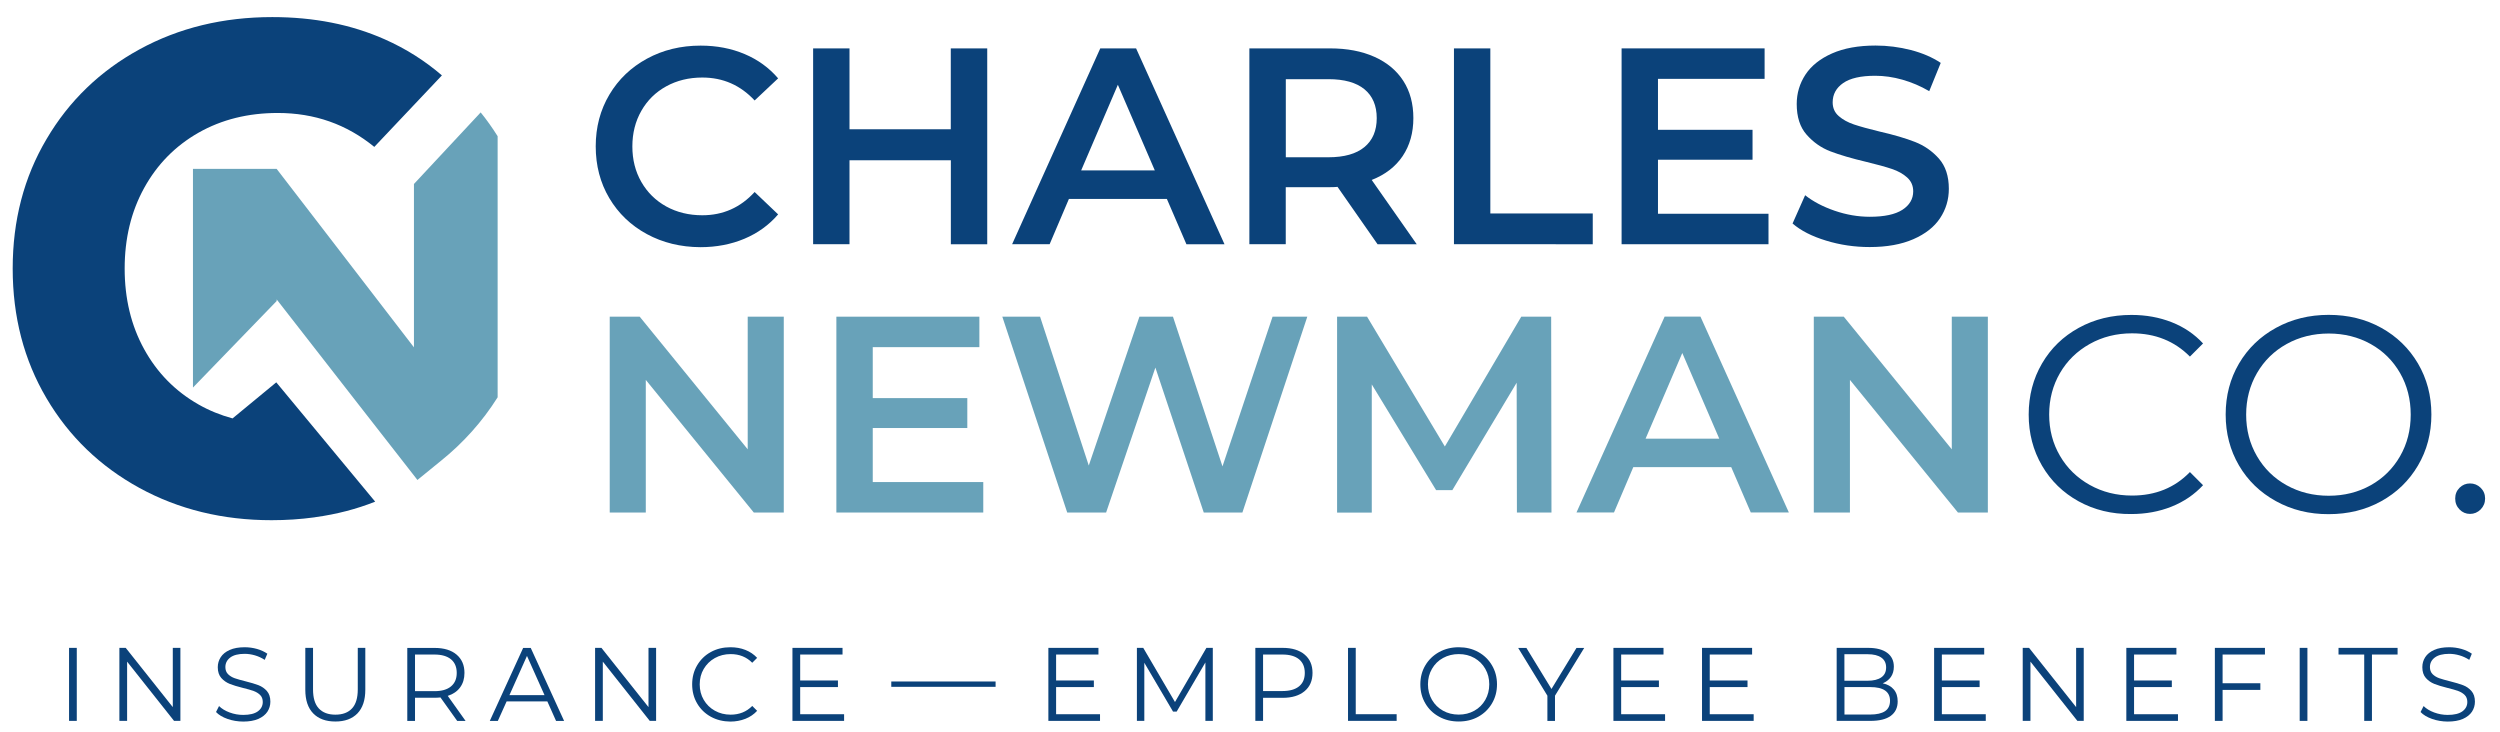 <?xml version="1.0" encoding="UTF-8"?> <!-- Generator: Adobe Illustrator 23.0.3, SVG Export Plug-In . SVG Version: 6.00 Build 0) --> <svg xmlns="http://www.w3.org/2000/svg" xmlns:xlink="http://www.w3.org/1999/xlink" id="Layer_1" x="0px" y="0px" viewBox="0 0 397.88 116.52" style="enable-background:new 0 0 397.88 116.52;" xml:space="preserve"> <style type="text/css"> .st0{fill:#0B427A;} .st1{fill:#68A2B9;} </style> <g> <path class="st0" d="M102.94,37.25c-2.54-1.38-4.53-3.29-5.97-5.72c-1.44-2.43-2.16-5.18-2.16-8.24s0.73-5.8,2.18-8.24 s3.45-4.34,5.99-5.72s5.38-2.07,8.53-2.07c2.55,0,4.88,0.45,6.99,1.34c2.11,0.89,3.89,2.18,5.34,3.87l-3.74,3.52 c-2.26-2.43-5.03-3.65-8.33-3.65c-2.14,0-4.05,0.47-5.74,1.4c-1.69,0.93-3.01,2.23-3.96,3.9c-0.95,1.66-1.43,3.55-1.43,5.66 s0.47,3.99,1.43,5.66c0.95,1.66,2.27,2.96,3.96,3.9c1.69,0.93,3.61,1.4,5.74,1.4c3.3,0,6.07-1.23,8.33-3.7l3.74,3.56 c-1.45,1.69-3.24,2.98-5.37,3.88c-2.12,0.89-4.46,1.34-7.01,1.34C108.32,39.32,105.48,38.63,102.94,37.25z"></path> <path class="st0" d="M157.12,7.7v31.17h-5.79V25.51H135.2v13.36h-5.79V7.7h5.79v12.87h16.12V7.7H157.12z"></path> <path class="st0" d="M185.71,31.66h-15.59l-3.07,7.21h-5.97L175.11,7.7h5.7l14.07,31.17h-6.06L185.71,31.66z M183.79,27.12 l-5.88-13.63l-5.84,13.63H183.79z"></path> <path class="st0" d="M219.24,38.87l-6.37-9.13c-0.27,0.03-0.67,0.05-1.2,0.05h-7.04v9.08h-5.79V7.7h12.83 c2.7,0,5.05,0.44,7.06,1.34c2,0.89,3.54,2.17,4.61,3.83c1.07,1.66,1.6,3.64,1.6,5.92c0,2.35-0.57,4.36-1.71,6.06 c-1.14,1.69-2.78,2.95-4.92,3.79l7.17,10.24H219.24z M217.15,14.2c-1.31-1.07-3.22-1.6-5.74-1.6h-6.77v12.43h6.77 c2.52,0,4.44-0.54,5.74-1.62c1.31-1.08,1.96-2.62,1.96-4.61C219.11,16.8,218.45,15.27,217.15,14.2z"></path> <path class="st0" d="M231.4,7.7h5.79v26.27h16.3v4.9H231.4V7.7z"></path> <path class="st0" d="M281.46,34.02v4.85h-23.38V7.7h22.76v4.85h-16.97v8.11h15.05v4.76h-15.05v8.6H281.46z"></path> <path class="st0" d="M290.61,38.29c-2.24-0.68-4.02-1.59-5.32-2.72l2-4.5c1.28,1.01,2.84,1.83,4.7,2.47 c1.86,0.64,3.72,0.96,5.59,0.96c2.32,0,4.04-0.37,5.19-1.11c1.14-0.74,1.72-1.72,1.72-2.94c0-0.89-0.32-1.62-0.96-2.2 c-0.64-0.58-1.45-1.03-2.43-1.36c-0.98-0.33-2.32-0.7-4.01-1.11c-2.38-0.56-4.3-1.13-5.77-1.69s-2.73-1.45-3.79-2.65 c-1.06-1.2-1.58-2.83-1.58-4.88c0-1.72,0.47-3.29,1.4-4.7c0.93-1.41,2.35-2.53,4.23-3.36c1.88-0.83,4.19-1.25,6.92-1.25 c1.9,0,3.77,0.24,5.61,0.71c1.84,0.48,3.43,1.16,4.76,2.05l-1.83,4.5c-1.37-0.8-2.79-1.41-4.28-1.83 c-1.48-0.42-2.92-0.62-4.32-0.62c-2.29,0-3.99,0.39-5.1,1.16c-1.11,0.77-1.67,1.8-1.67,3.07c0,0.89,0.32,1.62,0.96,2.18 c0.64,0.56,1.45,1.01,2.43,1.34c0.98,0.33,2.32,0.7,4.01,1.11c2.32,0.53,4.22,1.09,5.7,1.67c1.48,0.58,2.75,1.46,3.81,2.65 c1.05,1.19,1.58,2.79,1.58,4.81c0,1.72-0.47,3.28-1.4,4.68c-0.93,1.4-2.35,2.51-4.25,3.34c-1.9,0.83-4.22,1.25-6.95,1.25 C295.17,39.32,292.85,38.98,290.61,38.29z"></path> <path class="st1" d="M124.74,50.4v31.17h-4.77l-17.19-21.11v21.11h-5.74V50.4h4.77l17.19,21.11V50.4H124.74z"></path> <path class="st1" d="M156.49,76.72v4.85h-23.38V50.4h22.76v4.85H138.9v8.11h15.05v4.76H138.9v8.6H156.49z"></path> <path class="st1" d="M208.06,50.4l-10.33,31.17h-6.15l-7.7-23.07l-7.84,23.07h-6.19L159.52,50.4h6.01l7.75,23.69l8.06-23.69h5.34 l7.88,23.83l7.97-23.83H208.06z"></path> <path class="st1" d="M241.42,81.57l-0.04-20.66l-10.24,17.1h-2.58l-10.24-16.83v20.4h-5.52V50.4h4.77l12.38,20.66l12.16-20.66h4.76 l0.05,31.17H241.42z"></path> <path class="st1" d="M275.53,74.35h-15.59l-3.07,7.21h-5.97l14.03-31.17h5.7l14.07,31.17h-6.06L275.53,74.35z M273.62,69.81 l-5.88-13.63l-5.84,13.63H273.62z"></path> <path class="st1" d="M316.37,50.4v31.17h-4.76l-17.19-21.11v21.11h-5.75V50.4h4.77l17.19,21.11V50.4H316.37z"></path> <path class="st0" d="M330.82,79.79c-2.48-1.37-4.42-3.26-5.83-5.68c-1.41-2.42-2.12-5.13-2.12-8.13c0-3,0.71-5.71,2.12-8.13 c1.41-2.42,3.36-4.31,5.86-5.68c2.49-1.37,5.28-2.05,8.37-2.05c2.32,0,4.45,0.39,6.41,1.16c1.96,0.77,3.62,1.9,4.99,3.38 l-2.09,2.09c-2.44-2.46-5.51-3.7-9.22-3.7c-2.46,0-4.71,0.56-6.72,1.69c-2.02,1.13-3.6,2.67-4.74,4.63 c-1.14,1.96-1.72,4.16-1.72,6.59s0.57,4.63,1.72,6.59c1.14,1.96,2.72,3.5,4.74,4.63c2.02,1.13,4.26,1.69,6.72,1.69 c3.74,0,6.81-1.25,9.22-3.74l2.09,2.09c-1.37,1.48-3.04,2.62-5.01,3.41c-1.97,0.79-4.12,1.18-6.43,1.18 C336.08,81.84,333.3,81.15,330.82,79.79z"></path> <path class="st0" d="M362.22,79.76c-2.51-1.38-4.47-3.27-5.88-5.68c-1.41-2.41-2.12-5.11-2.12-8.11c0-3,0.71-5.7,2.12-8.11 c1.41-2.4,3.37-4.3,5.88-5.68c2.51-1.38,5.31-2.07,8.39-2.07c3.09,0,5.87,0.68,8.35,2.05c2.48,1.37,4.43,3.26,5.86,5.68 c1.42,2.42,2.14,5.13,2.14,8.13c0,3-0.71,5.71-2.14,8.13c-1.43,2.42-3.38,4.31-5.86,5.68c-2.48,1.37-5.26,2.05-8.35,2.05 C367.53,81.84,364.73,81.15,362.22,79.76z M377.3,77.23c1.99-1.11,3.55-2.66,4.68-4.63c1.13-1.97,1.69-4.18,1.69-6.61 s-0.56-4.64-1.69-6.61c-1.13-1.97-2.69-3.52-4.68-4.63c-1.99-1.11-4.22-1.67-6.68-1.67c-2.46,0-4.7,0.56-6.7,1.67 c-2,1.11-3.58,2.66-4.72,4.63c-1.14,1.97-1.72,4.18-1.72,6.61s0.57,4.64,1.72,6.61c1.14,1.97,2.72,3.52,4.72,4.63 c2,1.11,4.24,1.67,6.7,1.67C373.08,78.9,375.31,78.34,377.3,77.23z"></path> <path class="st0" d="M391.44,81.08c-0.46-0.47-0.69-1.05-0.69-1.74c0-0.68,0.23-1.25,0.69-1.71c0.46-0.46,1.02-0.69,1.67-0.69 c0.65,0,1.22,0.23,1.69,0.69c0.47,0.46,0.71,1.03,0.71,1.71c0,0.68-0.24,1.26-0.71,1.74c-0.47,0.47-1.04,0.71-1.69,0.71 C392.45,81.79,391.9,81.55,391.44,81.08z"></path> </g> <g> <path class="st0" d="M10.99,103.11h1.23v11.62h-1.23V103.11z"></path> <path class="st0" d="M28.71,103.11v11.62H27.7l-7.47-9.43v9.43H19v-11.62h1.01l7.49,9.43v-9.43H28.71z"></path> <path class="st0" d="M36.21,114.42c-0.79-0.28-1.4-0.64-1.83-1.1l0.48-0.95c0.42,0.42,0.98,0.76,1.68,1.02 c0.7,0.26,1.42,0.39,2.16,0.39c1.04,0,1.82-0.19,2.34-0.57c0.52-0.38,0.78-0.88,0.78-1.49c0-0.46-0.14-0.84-0.42-1.11 c-0.28-0.28-0.63-0.49-1.04-0.64c-0.41-0.15-0.98-0.31-1.71-0.49c-0.87-0.22-1.57-0.43-2.09-0.64c-0.52-0.21-0.97-0.52-1.34-0.94 c-0.37-0.42-0.56-0.99-0.56-1.71c0-0.59,0.16-1.12,0.47-1.6c0.31-0.48,0.79-0.87,1.43-1.15c0.64-0.29,1.44-0.43,2.39-0.43 c0.66,0,1.31,0.09,1.95,0.27c0.64,0.18,1.19,0.44,1.65,0.76l-0.42,0.98c-0.49-0.32-1.01-0.56-1.56-0.72 c-0.55-0.16-1.1-0.24-1.63-0.24c-1.02,0-1.78,0.2-2.3,0.59c-0.51,0.39-0.77,0.9-0.77,1.52c0,0.46,0.14,0.84,0.42,1.12 c0.28,0.28,0.64,0.5,1.06,0.65c0.43,0.15,1,0.31,1.72,0.49c0.85,0.21,1.54,0.42,2.07,0.62c0.53,0.21,0.97,0.51,1.34,0.93 c0.36,0.41,0.55,0.98,0.55,1.69c0,0.59-0.16,1.12-0.47,1.6c-0.32,0.48-0.8,0.86-1.45,1.15c-0.65,0.28-1.46,0.42-2.41,0.42 C37.83,114.83,37,114.7,36.21,114.42z"></path> <path class="st0" d="M49.85,113.54c-0.84-0.86-1.26-2.12-1.26-3.77v-6.66h1.23v6.61c0,1.35,0.3,2.36,0.91,3.02 c0.61,0.66,1.49,1,2.64,1c1.16,0,2.05-0.33,2.66-1c0.61-0.66,0.91-1.67,0.91-3.02v-6.61h1.2v6.66c0,1.65-0.42,2.9-1.25,3.77 c-0.84,0.86-2.01,1.29-3.51,1.29C51.86,114.83,50.69,114.4,49.85,113.54z"></path> <path class="st0" d="M72.76,114.73L70.1,111c-0.3,0.03-0.61,0.05-0.93,0.05h-3.12v3.69h-1.23v-11.62h4.35 c1.48,0,2.65,0.35,3.49,1.06c0.84,0.71,1.26,1.68,1.26,2.92c0,0.91-0.23,1.67-0.69,2.3c-0.46,0.63-1.12,1.08-1.97,1.35l2.84,3.99 H72.76z M71.78,109.24c0.61-0.51,0.91-1.22,0.91-2.14c0-0.94-0.3-1.66-0.91-2.17c-0.61-0.5-1.49-0.76-2.64-0.76h-3.09V110h3.09 C70.29,110,71.17,109.75,71.78,109.24z"></path> <path class="st0" d="M87.11,111.63h-6.48l-1.4,3.11h-1.28l5.31-11.62h1.21l5.31,11.62H88.5L87.11,111.63z M86.66,110.63l-2.79-6.24 l-2.79,6.24H86.66z"></path> <path class="st0" d="M104.42,103.11v11.62h-1.01l-7.47-9.43v9.43h-1.23v-11.62h1.01l7.49,9.43v-9.43H104.42z"></path> <path class="st0" d="M113.13,114.07c-0.92-0.51-1.65-1.21-2.18-2.12c-0.53-0.9-0.79-1.91-0.79-3.03c0-1.12,0.26-2.13,0.79-3.03 c0.53-0.9,1.25-1.61,2.18-2.12c0.93-0.51,1.97-0.76,3.12-0.76c0.86,0,1.66,0.14,2.39,0.43c0.73,0.29,1.35,0.71,1.86,1.26 l-0.78,0.78c-0.91-0.92-2.05-1.38-3.44-1.38c-0.92,0-1.75,0.21-2.51,0.63c-0.75,0.42-1.34,1-1.77,1.73 c-0.43,0.73-0.64,1.55-0.64,2.46c0,0.91,0.21,1.73,0.64,2.46c0.43,0.73,1.01,1.31,1.77,1.73c0.75,0.42,1.59,0.63,2.51,0.63 c1.39,0,2.54-0.47,3.44-1.39l0.78,0.78c-0.51,0.55-1.13,0.98-1.87,1.27c-0.74,0.29-1.54,0.44-2.4,0.44 C115.1,114.83,114.06,114.58,113.13,114.07z"></path> <path class="st0" d="M134.34,113.67v1.06h-8.22v-11.62h7.97v1.06h-6.74v4.13h6.01v1.05h-6.01v4.32H134.34z"></path> <path class="st0" d="M141.85,108.46h16.6v0.85h-16.6V108.46z"></path> <path class="st0" d="M175.07,113.67v1.06h-8.22v-11.62h7.97v1.06h-6.74v4.13h6.01v1.05h-6.01v4.32H175.07z"></path> <path class="st0" d="M193.02,103.11v11.62h-1.18v-9.3l-4.57,7.82h-0.58l-4.57-7.77v9.25h-1.18v-11.62h1.01l5.05,8.62l5-8.62H193.02 z"></path> <path class="st0" d="M207.63,104.17c0.84,0.71,1.26,1.68,1.26,2.92c0,1.24-0.42,2.21-1.26,2.91c-0.84,0.7-2,1.06-3.49,1.06h-3.12 v3.67h-1.23v-11.62h4.35C205.63,103.11,206.79,103.47,207.63,104.17z M206.75,109.23c0.61-0.5,0.91-1.21,0.91-2.13 c0-0.94-0.3-1.66-0.91-2.17c-0.61-0.5-1.49-0.76-2.64-0.76h-3.09v5.81h3.09C205.26,109.98,206.14,109.73,206.75,109.23z"></path> <path class="st0" d="M214.54,103.11h1.23v10.56h6.51v1.06h-7.74V103.11z"></path> <path class="st0" d="M229.03,114.06c-0.94-0.51-1.67-1.22-2.19-2.12c-0.53-0.9-0.79-1.9-0.79-3.02c0-1.12,0.26-2.13,0.79-3.02 c0.53-0.9,1.26-1.6,2.19-2.12c0.93-0.51,1.98-0.77,3.13-0.77c1.15,0,2.19,0.25,3.11,0.76c0.92,0.51,1.65,1.21,2.18,2.12 c0.53,0.9,0.8,1.91,0.8,3.03c0,1.12-0.27,2.13-0.8,3.03c-0.53,0.9-1.26,1.61-2.18,2.12c-0.92,0.51-1.96,0.76-3.11,0.76 C231.01,114.83,229.96,114.58,229.03,114.06z M234.65,113.11c0.74-0.41,1.32-0.99,1.74-1.73c0.42-0.74,0.63-1.56,0.63-2.47 c0-0.91-0.21-1.73-0.63-2.46c-0.42-0.74-1-1.31-1.74-1.73c-0.74-0.42-1.57-0.62-2.49-0.62s-1.75,0.21-2.5,0.62 c-0.75,0.41-1.33,0.99-1.76,1.73c-0.43,0.74-0.64,1.56-0.64,2.46c0,0.91,0.21,1.73,0.64,2.47c0.43,0.74,1.01,1.31,1.76,1.73 c0.75,0.42,1.58,0.62,2.5,0.62S233.91,113.53,234.65,113.11z"></path> <path class="st0" d="M247.48,110.72v4.02h-1.21v-4.02l-4.65-7.6h1.31l3.99,6.53l3.98-6.53h1.23L247.48,110.72z"></path> <path class="st0" d="M265,113.67v1.06h-8.22v-11.62h7.97v1.06h-6.74v4.13h6.01v1.05h-6.01v4.32H265z"></path> <path class="st0" d="M279.1,113.67v1.06h-8.22v-11.62h7.97v1.06h-6.74v4.13h6.01v1.05h-6.01v4.32H279.1z"></path> <path class="st0" d="M301.4,109.73c0.42,0.49,0.62,1.13,0.62,1.9c0,1-0.37,1.76-1.1,2.3c-0.74,0.54-1.82,0.8-3.26,0.8h-5.35v-11.62 h5.02c1.29,0,2.3,0.26,3.01,0.78c0.71,0.52,1.07,1.26,1.07,2.21c0,0.64-0.16,1.19-0.47,1.64c-0.32,0.45-0.75,0.78-1.3,1.01 C300.4,108.91,300.99,109.24,301.4,109.73z M293.54,104.12v4.22h3.7c0.94,0,1.67-0.18,2.18-0.54c0.51-0.36,0.76-0.88,0.76-1.57 s-0.25-1.21-0.76-1.57c-0.51-0.36-1.23-0.54-2.18-0.54H293.54z M300,113.19c0.53-0.35,0.8-0.91,0.8-1.66 c0-1.45-1.05-2.18-3.15-2.18h-4.1v4.37h4.1C298.68,113.72,299.47,113.54,300,113.19z"></path> <path class="st0" d="M316.04,113.67v1.06h-8.22v-11.62h7.97v1.06h-6.74v4.13h6.01v1.05h-6.01v4.32H316.04z"></path> <path class="st0" d="M331.63,103.11v11.62h-1.01l-7.47-9.43v9.43h-1.23v-11.62h1.01l7.49,9.43v-9.43H331.63z"></path> <path class="st0" d="M346.63,113.67v1.06h-8.22v-11.62h7.97v1.06h-6.74v4.13h6.01v1.05h-6.01v4.32H346.63z"></path> <path class="st0" d="M353.73,104.17v4.57h6.01v1.06h-6.01v4.93h-1.23v-11.62h7.97v1.06H353.73z"></path> <path class="st0" d="M366,103.11h1.23v11.62H366V103.11z"></path> <path class="st0" d="M376.26,104.17h-4.08v-1.06h9.4v1.06h-4.08v10.56h-1.23V104.17z"></path> <path class="st0" d="M387.07,114.42c-0.79-0.28-1.4-0.64-1.83-1.1l0.48-0.95c0.42,0.42,0.98,0.76,1.68,1.02 c0.7,0.26,1.42,0.39,2.16,0.39c1.04,0,1.82-0.19,2.34-0.57c0.52-0.38,0.78-0.88,0.78-1.49c0-0.46-0.14-0.84-0.42-1.11 c-0.28-0.28-0.63-0.49-1.04-0.64c-0.41-0.15-0.98-0.31-1.71-0.49c-0.87-0.22-1.57-0.43-2.09-0.64c-0.52-0.21-0.97-0.52-1.34-0.94 c-0.37-0.42-0.56-0.99-0.56-1.71c0-0.59,0.15-1.12,0.46-1.6c0.31-0.48,0.79-0.87,1.43-1.15c0.64-0.29,1.44-0.43,2.39-0.43 c0.66,0,1.31,0.09,1.95,0.27c0.64,0.18,1.19,0.44,1.65,0.76l-0.41,0.98c-0.49-0.32-1.01-0.56-1.56-0.72 c-0.55-0.16-1.1-0.24-1.63-0.24c-1.02,0-1.78,0.2-2.3,0.59c-0.52,0.39-0.77,0.9-0.77,1.52c0,0.46,0.14,0.84,0.42,1.12 c0.28,0.28,0.64,0.5,1.06,0.65c0.43,0.15,1,0.31,1.72,0.49c0.85,0.21,1.54,0.42,2.07,0.62s0.97,0.51,1.34,0.93 c0.36,0.41,0.55,0.98,0.55,1.69c0,0.59-0.16,1.12-0.47,1.6c-0.32,0.48-0.8,0.86-1.45,1.15c-0.65,0.28-1.46,0.42-2.41,0.42 C388.68,114.83,387.86,114.7,387.07,114.42z"></path> </g> <path class="st1" d="M79.2,21.68v41.55c-2.41,3.84-5.48,7.27-9.06,10.14l-3.71,3.02l-0.18-0.24L56.8,64.04L44.03,47.65v0.26 L30.71,61.68v-34.8h13.32l21.85,28.4V29.28L76.5,17.89C77.48,19.1,78.38,20.37,79.2,21.68z"></path> <path class="st0" d="M43.97,60.85l-6.96,5.74c-1.91-0.52-3.72-1.25-5.42-2.22c-3.7-2.11-6.58-5.04-8.65-8.8s-3.1-8.03-3.1-12.83 c0-4.79,1.03-9.06,3.1-12.82s4.95-6.69,8.65-8.8c3.7-2.1,7.9-3.14,12.61-3.14c5.86,0,10.97,1.8,15.37,5.4L70.33,12 c-2.69-2.32-5.73-4.25-9.12-5.75c-5.33-2.36-11.28-3.53-17.87-3.53c-7.83,0-14.87,1.71-21.15,5.14c-6.26,3.43-11.2,8.18-14.78,14.27 C3.81,28.2,2.02,35.08,2.02,42.74c0,7.67,1.79,14.55,5.38,20.64c3.58,6.08,8.52,10.84,14.78,14.27c6.27,3.43,13.28,5.14,21.04,5.14 c2.34,0,4.6-0.15,6.8-0.45c0.07-0.01,0.14-0.02,0.23-0.04c3.33-0.46,6.49-1.28,9.46-2.46L43.97,60.85z"></path> </svg> 
